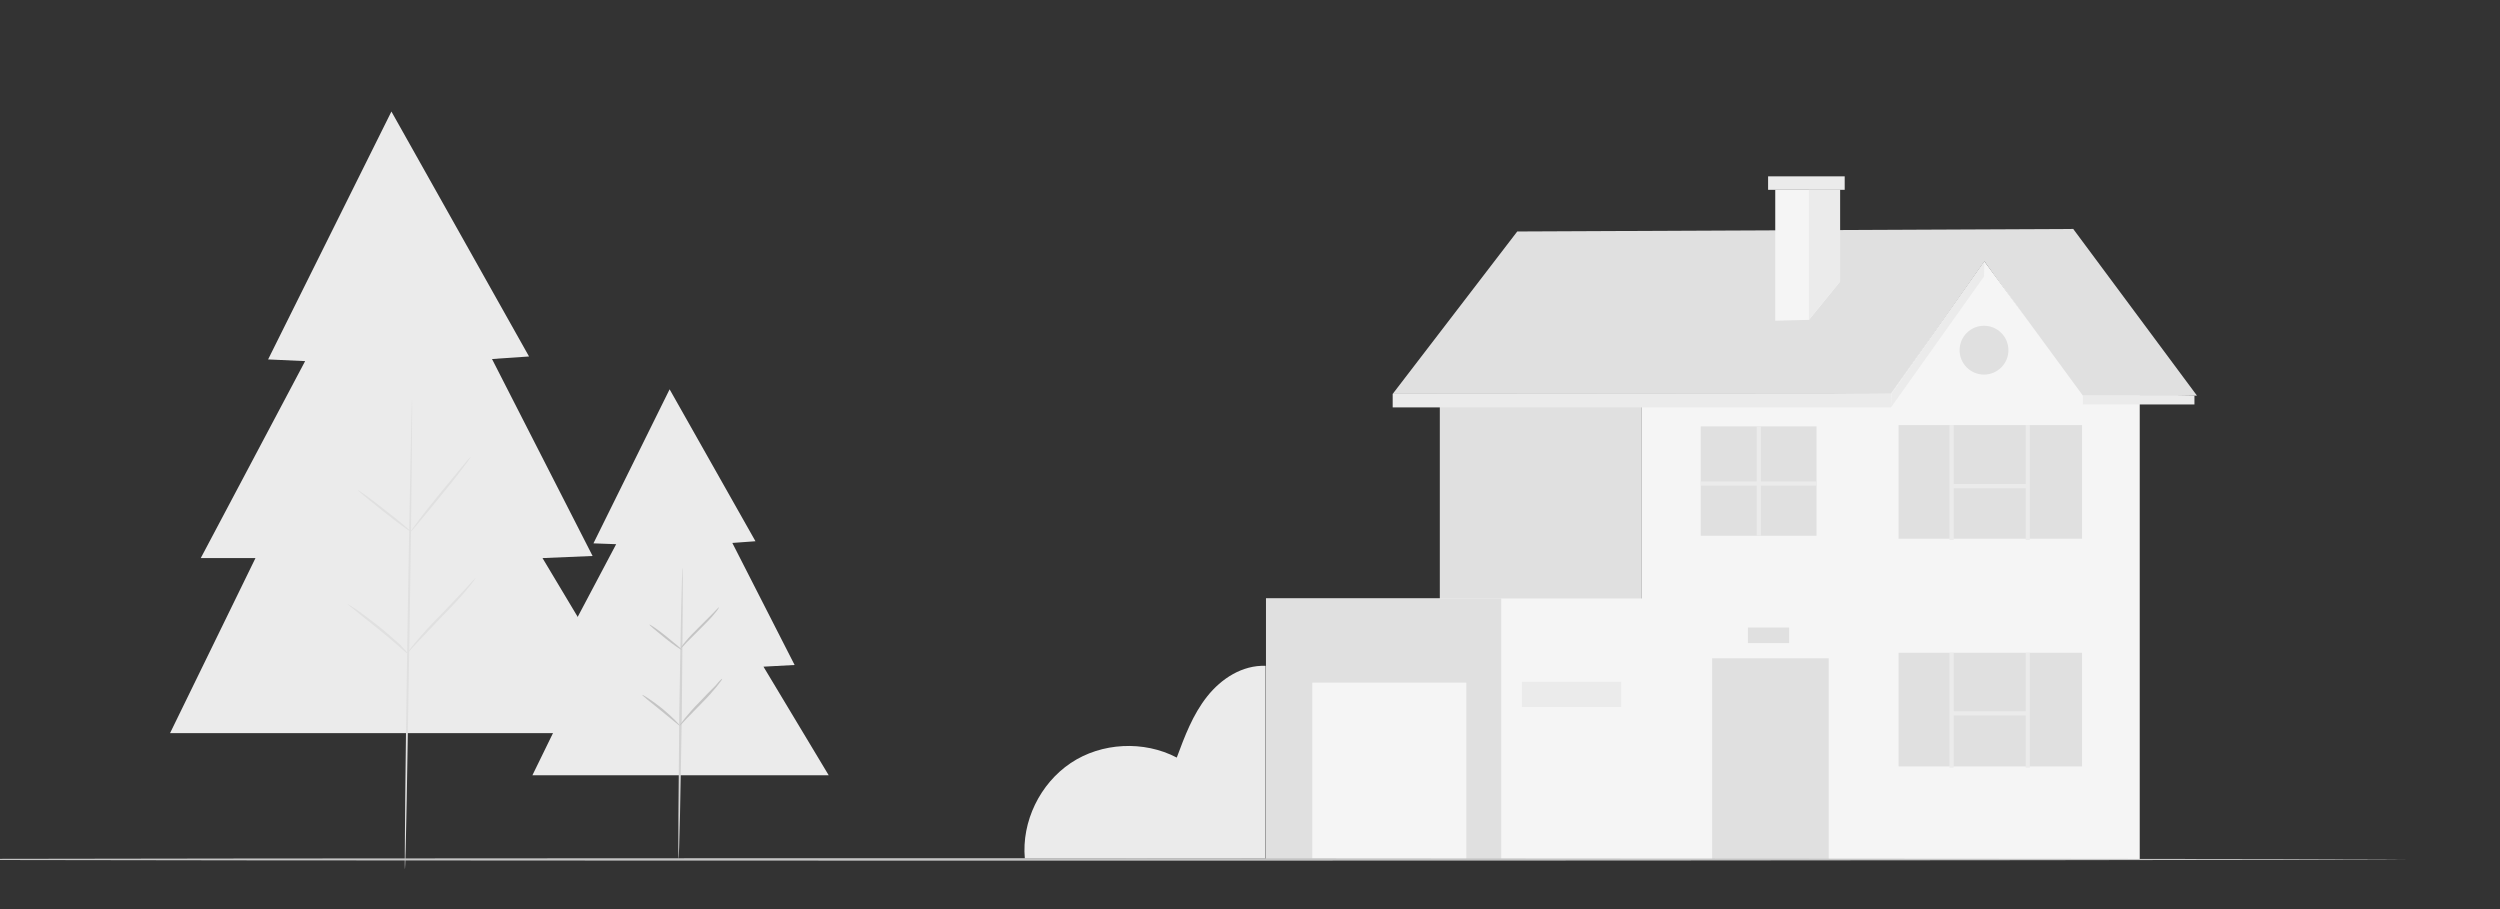 <?xml version="1.0" encoding="UTF-8"?> <!-- Generator: Adobe Illustrator 22.1.0, SVG Export Plug-In . SVG Version: 6.00 Build 0) --> <svg xmlns="http://www.w3.org/2000/svg" xmlns:xlink="http://www.w3.org/1999/xlink" x="0px" y="0px" viewBox="0 0 594 216" style="enable-background:new 0 0 594 216;" xml:space="preserve"><rect x="0" y="0" width="594" height="216" fill="#333333" stroke="none"/> <style type="text/css"> .st0{fill:#EBEBEB;} .st1{fill:#E0E0E0;} .st2{fill:#F5F5F5;} .st3{display:none;} .st4{display:inline;fill:#F5F5F5;} .st5{fill:#C4C4C4;} .st6{fill:#D3D3D3;} </style> <g id="Background_Complete"> <g> <path class="st0" d="M243.5,204c-0.8-8.8,3.6-17.8,10.9-22.7c7.3-4.9,17.4-5.4,25.2-1.3c1.9-5.1,3.8-10.2,7.2-14.5 c3.4-4.3,8.4-7.5,13.9-7.3V204H243.5z"></path> </g> <g> <g> <g> <polygon class="st0" points="93,26.5 63.7,85.4 72.5,85.8 47.7,132.6 60.7,132.6 40.4,174.2 153.8,174.2 128.9,132.6 140.8,132.1 116.9,85.3 125.7,84.7 "></polygon> </g> <g> <g> <path class="st1" d="M97.9,94.9c0.1,0-0.1,25-0.6,55.8c-0.5,30.8-0.9,55.8-1.1,55.8c-0.1,0,0.1-25,0.6-55.8 C97.3,119.8,97.8,94.9,97.9,94.9z"></path> </g> </g> </g> <g> <g> <path class="st1" d="M111.8,108.6c0.1,0-0.7,1.1-1.9,2.7c-1.2,1.6-3,3.9-5,6.3c-1.9,2.4-3.7,4.5-5.1,6.2 c-1.3,1.6-2.1,2.5-2.2,2.5c-0.1,0,0.7-1.1,1.9-2.7c1.2-1.6,3-3.9,5-6.3c1.9-2.3,3.7-4.5,5.1-6.2 C110.9,109.5,111.7,108.6,111.8,108.6z"></path> </g> </g> <g> <g> <path class="st1" d="M97.6,126.3c-0.1,0.1-3-2-6.4-4.7c-3.4-2.7-6.2-5-6.1-5.1c0.1-0.1,3,2,6.4,4.7 C95,123.9,97.7,126.2,97.6,126.3z"></path> </g> </g> <g> <g> <path class="st1" d="M96.8,155.2c-0.1,0.1-0.9-0.6-2.1-1.7c-1.3-1.1-3-2.6-5-4.2c-2-1.6-3.8-3-5.1-4.1c-1.3-1-2.1-1.7-2.1-1.7 c0-0.1,0.9,0.5,2.3,1.4c1.4,1,3.3,2.4,5.3,4c2,1.6,3.7,3.2,5,4.3C96.2,154.4,96.9,155.1,96.8,155.2z"></path> </g> </g> <g> <g> <path class="st1" d="M113,137.3c0,0-0.2,0.3-0.5,0.8c-0.4,0.5-0.9,1.2-1.6,2c-1.4,1.7-3.4,3.9-5.8,6.3c-2.3,2.4-4.4,4.6-5.9,6.2 c-1.5,1.6-2.4,2.6-2.4,2.6c0,0,0.2-0.3,0.5-0.8c0.4-0.5,0.9-1.2,1.6-2c1.4-1.7,3.4-3.9,5.8-6.3c2.3-2.4,4.4-4.6,5.9-6.2 C112.1,138.3,112.9,137.3,113,137.3z"></path> </g> </g> </g> <g> <g> <polygon class="st1" points="330.9,93.6 449.4,93.6 471.5,62.1 494.7,94.5 522,94 492.6,54.4 360.5,55 "></polygon> </g> <g> <polygon class="st2" points="390.1,94 390.1,204.2 508.4,204.2 508.4,94 494.9,94 471.5,62.1 449.3,93.5 "></polygon> </g> <g> <rect x="406.8" y="156.4" class="st1" width="27.7" height="47.8"></rect> </g> <g> <rect x="451.1" y="155.1" class="st1" width="43.6" height="27"></rect> </g> <g> <rect x="463.2" y="155.1" class="st0" width="1" height="27.3"></rect> </g> <g> <rect x="481.3" y="155.1" class="st0" width="1" height="27.3"></rect> </g> <g> <rect x="463.7" y="169" class="st0" width="18.1" height="1"></rect> </g> <g> <rect x="451.1" y="101" class="st1" width="43.6" height="27"></rect> </g> <g> <rect x="463.2" y="101" class="st0" width="1" height="27.3"></rect> </g> <g> <rect x="481.3" y="101" class="st0" width="1" height="27.3"></rect> </g> <g> <rect x="463.7" y="115" class="st0" width="18.1" height="1"></rect> </g> <g> <rect x="404.1" y="101.3" class="st1" width="27.5" height="26"></rect> </g> <g> <rect x="342.1" y="94" class="st1" width="48" height="110.2"></rect> </g> <g> <rect x="417.4" y="101.3" class="st0" width="1" height="26"></rect> </g> <g> <rect x="404.1" y="114.4" class="st0" width="27.5" height="1"></rect> </g> <g> <circle class="st1" cx="471.4" cy="83.2" r="5.8"></circle> </g> <g> <polygon class="st2" points="429.8,76 437.2,66.9 437.2,45.1 421.8,45.1 421.8,76.2 "></polygon> </g> <g> <polygon class="st0" points="429.8,76 429.8,45.1 437.2,45.1 437.2,66.9 "></polygon> </g> <g> <rect x="420.1" y="41.9" class="st0" width="18.2" height="3.2"></rect> </g> <g> <rect x="300.8" y="142.2" class="st2" width="89.4" height="62"></rect> </g> <g> <rect x="300.8" y="142.2" class="st1" width="55.9" height="62"></rect> </g> <g> <rect x="311.8" y="162.2" class="st2" width="36.6" height="41.9"></rect> </g> <g> <rect x="361.6" y="162" class="st0" width="23.6" height="6"></rect> </g> <g> <polygon class="st0" points="330.9,93.6 330.9,96.8 449.3,96.8 449.3,93.5 "></polygon> </g> <g> <polygon class="st0" points="449.3,96.8 471.4,65.7 471.5,62.1 449.4,93.6 "></polygon> </g> <g> <rect x="494.9" y="94" class="st0" width="26.5" height="2.1"></rect> </g> <g> <rect x="415.3" y="149.1" class="st1" width="9.8" height="3.7"></rect> </g> </g> </g> <g id="Background_Simple" class="st3"> <path class="st4" d="M221.3-110.8c1.3,5.5,2.4,11.1,3.1,16.8c2.4,20.1,8.1,33.2,21.1,50.3c14.5,19,37.7,29.7,60.7,32.5 c36.2,4.4,54.2-15.2,89.9-7.2c34.4,7.8,59.6,46.4,54.1,82.8c-4.9,31.9-30,57.4-58.7,69c-28.7,11.7-73.7,18.1-104.4,15 c-51.6-5.1-93.6-19.8-136.8-50c-43.1-30.2-73.2-84-78-138.2c-2.3-26.1,2.3-53.4,16.2-75.1c13.9-21.7,37.7-37.1,62.7-36.6 S213-143.2,221.3-110.8L221.3-110.8z"></path> </g> <g id="Floor"> <g> <g> <path class="st5" d="M571.8,204.2c0,0.1-134.4,0.3-300.2,0.3c-165.8,0-300.2-0.1-300.2-0.3s134.4-0.3,300.2-0.3 C437.4,204,571.8,204.1,571.8,204.2z"></path> </g> </g> </g> <g id="Character"> </g> <g id="Plant"> <g> <g> <g> <polygon class="st0" points="159.1,92.5 141,129.1 146.4,129.3 131,158.4 139.1,158.4 126.5,184.2 196.9,184.2 181.4,158.4 188.8,158 174,129 179.5,128.6 "></polygon> </g> <g> <g> <path class="st6" d="M162.2,134.9c0.1,0,0,15.5-0.2,34.6c-0.3,19.1-0.6,34.6-0.8,34.6c-0.1,0,0-15.5,0.2-34.6 C161.7,150.4,162,134.9,162.2,134.9z"></path> </g> </g> </g> <g> <g> <path class="st5" d="M170.8,144.3c0.1,0-0.3,0.7-1.1,1.6c-0.7,0.9-1.9,2.1-3.2,3.4c-1.3,1.3-2.4,2.4-3.3,3.3 c-0.8,0.9-1.3,1.4-1.4,1.4c-0.1,0,0.3-0.7,1.1-1.6c0.7-0.9,1.9-2.1,3.2-3.4c1.3-1.3,2.4-2.4,3.3-3.3 C170.3,144.8,170.7,144.3,170.8,144.3z"></path> </g> </g> <g> <g> <path class="st5" d="M162,154.4c-0.1,0.1-1.9-1.1-4-2.8c-2.1-1.7-3.8-3.1-3.7-3.2s1.9,1.1,4,2.8 C160.4,152.9,162.1,154.3,162,154.4z"></path> </g> </g> <g> <g> <path class="st5" d="M161.5,172.4c-0.1,0.1-2-1.6-4.5-3.6c-2.5-2-4.5-3.6-4.4-3.7c0.1-0.1,2.3,1.3,4.8,3.3 C159.8,170.4,161.6,172.3,161.5,172.4z"></path> </g> </g> <g> <g> <path class="st5" d="M171.6,161.3c0.1,0.1-1.9,2.8-4.8,5.7c-1.4,1.4-2.6,2.7-3.7,3.8c-0.9,1-1.5,1.6-1.6,1.6 c-0.1-0.1,1.9-2.8,4.8-5.7c1.3-1.4,2.6-2.7,3.7-3.8C170.9,161.8,171.5,161.2,171.6,161.3z"></path> </g> </g> </g> </g> </svg> 